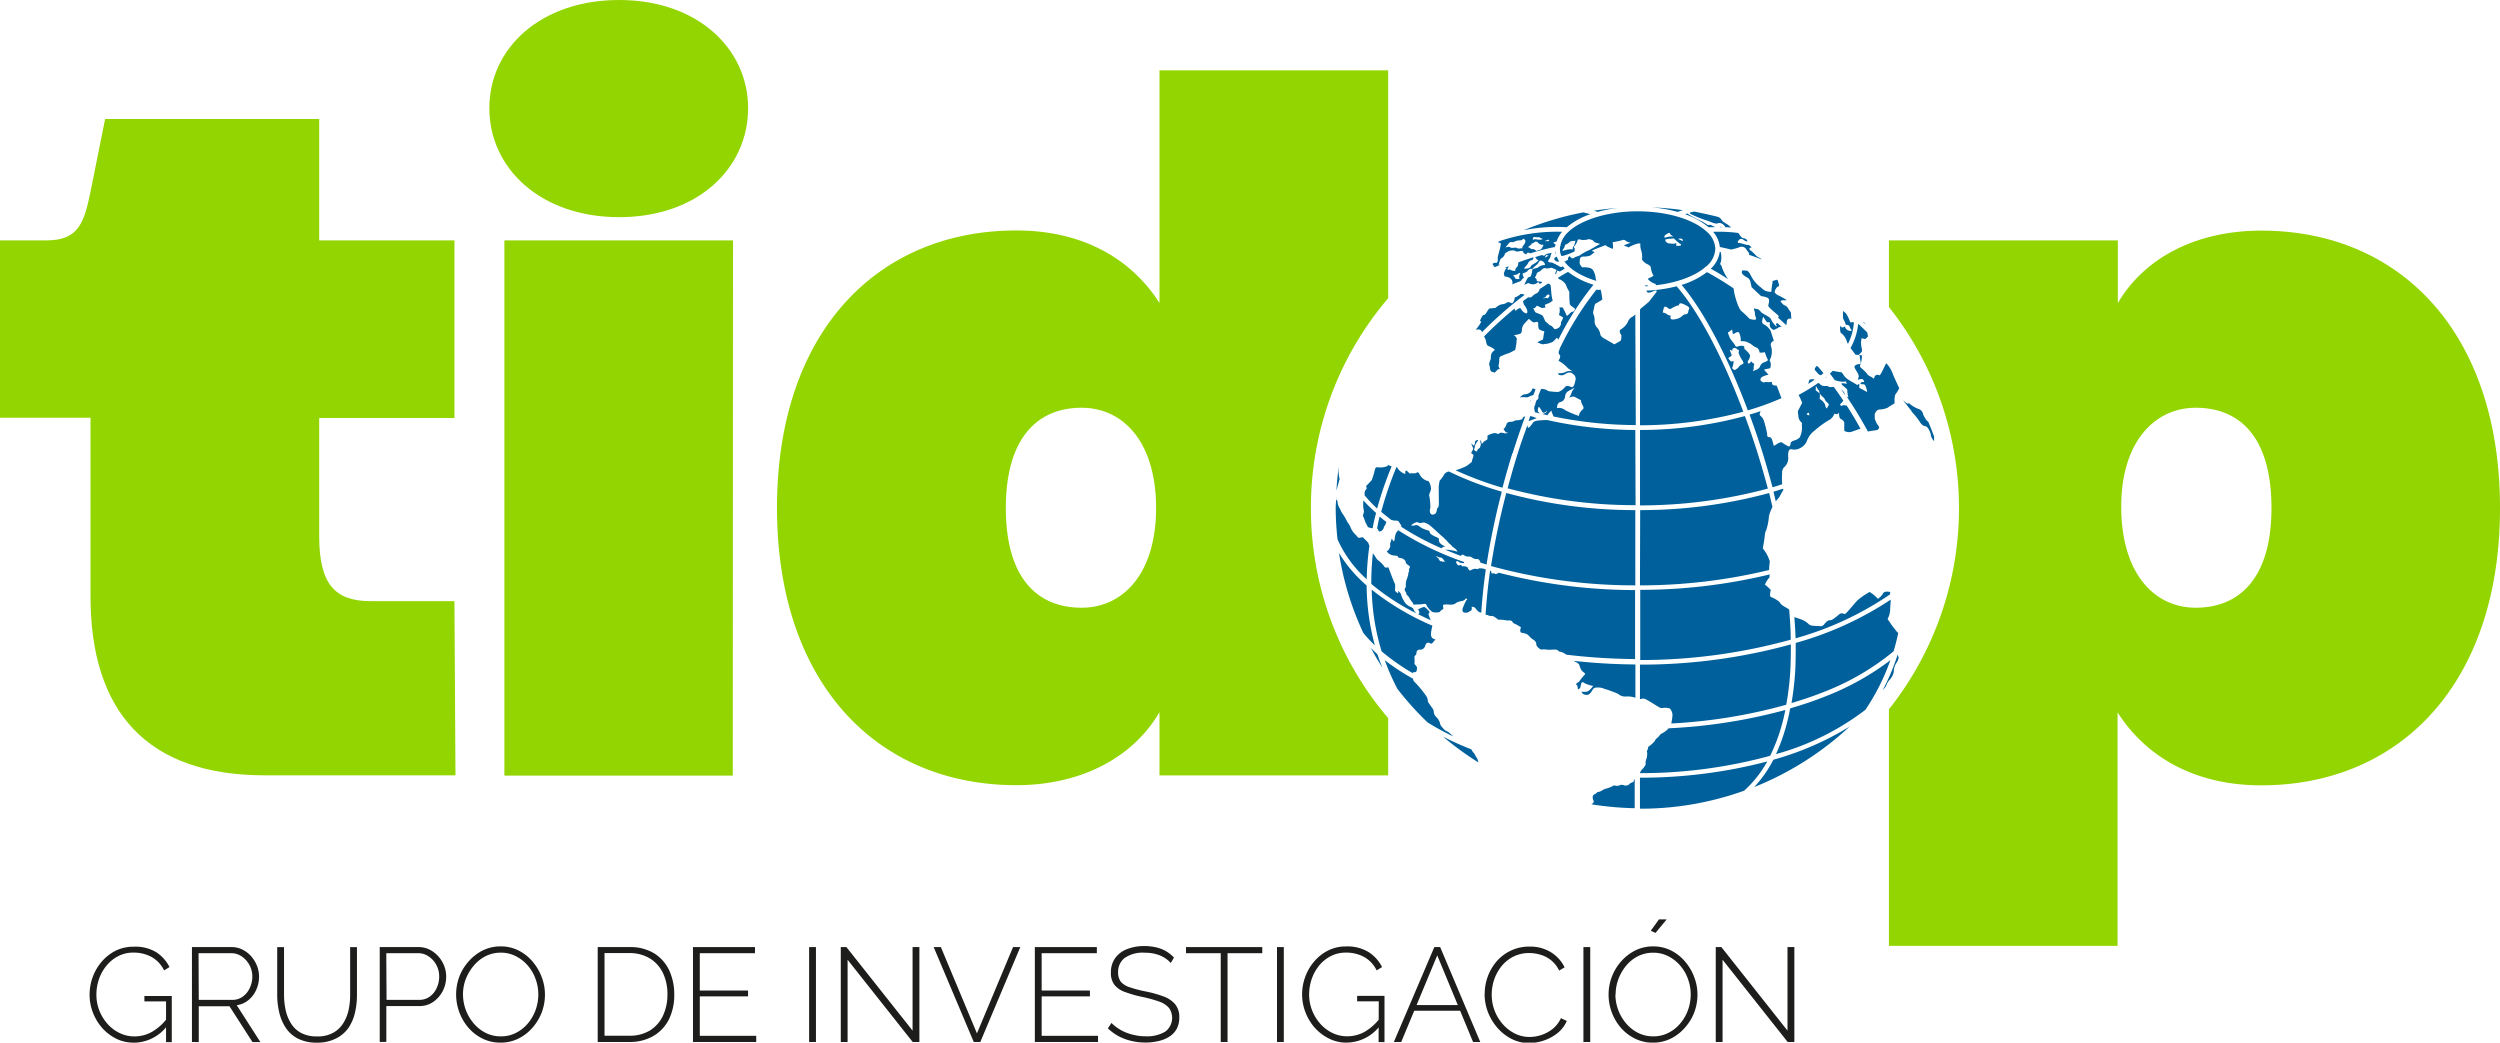 <?xml version="1.0" encoding="UTF-8"?>
<svg xmlns="http://www.w3.org/2000/svg" viewBox="0 0 462.1 192.72"><defs><style>.cls-1{fill:#93d500;}.cls-2{fill:#00609c;}.cls-3{fill:#1d1d1b;}</style></defs><g id="Capa_2" data-name="Capa 2"><g id="Capa_1-2" data-name="Capa 1"><path class="cls-1" d="M59,44.43H84V77.26H59V99.11c0,8.81,2.88,12,9.44,12H84l.19,32.2H48.93c-21.77,0-32.2-11.78-32.2-33.1v-33H0V44.43H8.64c5.84,0,6.92-3.24,8.09-9L19.43,22H59Z"/><path class="cls-1" d="M114.45,0c14.48,0,23.83,9,23.83,20,0,11.15-9.35,20.14-23.83,20.14s-24-9-24-20.14,9.53-20,24-20m21,143.36H93.23V44.43h42.26Z"/><path class="cls-2" d="M267,87.66l-.1.15.1-.15"/><path class="cls-2" d="M254.88,98.24h0"/><path class="cls-2" d="M247.61,88.49a5.55,5.55,0,0,1-.17-1.86c.05-.07,0-.17,0-.24-.2,1.41-.33,2.83-.41,4.28.21-.78.6-2.18.6-2.18"/><path class="cls-2" d="M278,50.42c-.11.06.13.7.13.7.69,0,1.64.43,1.4,1.47.68-.39,1.57-.52,1.68-.79a1.14,1.14,0,0,1,.49-.47,1.53,1.53,0,0,1-.26-.78c.62-.22.83-.3.94-.52.5-.57.76-.15,1-.48s.74-.61.91-.88.31-.64.75-.43.72.81.39.75a2,2,0,0,0-1.14.44c-.17.16-1.06.22-1.06.43s-.17,1.34-.5,1.34-.51.46-.51.46l-.49,1c.93-.44.71-.36,1.14-.19a1.33,1.33,0,0,0,1.3-.2c.21-.28.44.23.44.23v0l.47-.31c-.11-.15-.33-.13-.64-.16s-.43-.11-.43-.38-.43-.24-.24-.46a2,2,0,0,0,.3-.69.92.92,0,0,1,.37-.26,1.05,1.05,0,0,0,.46-.33,2.6,2.6,0,0,1,.52-.37,2.16,2.16,0,0,0,1.09,0,.41.41,0,0,1,.39,0c.31.12.82.35.82.35a3,3,0,0,0-.28.82l.21-.13a2.38,2.38,0,0,1,.21-.56c.08,0,.42.15.46.17l.91-.54c-.14-.14-.25-.29-.38-.44a.4.4,0,0,1-.49.1,11.22,11.22,0,0,0-1.53-.79c-.21,0-.84,0-.62-.41s.38-.51.38-.73.19-.43.19-.65c0,0,0,0,0,0l-.78.18a1.39,1.39,0,0,0-.59.39l-.37-.16c-.43.11-.9.27-1.36.41a.28.28,0,0,1,.23.15c.11.19.09.3.5.38a3.77,3.77,0,0,1-1,.76,1,1,0,0,0-.56.63,3.68,3.68,0,0,1-1,.21c-.41,0,.49-.7.57-1a.94.94,0,0,1,.63-.57c.23,0,.35-.23.41-.56-.89.27-1.82.59-2.78.94-.05.07-.08.15-.06.19a.94.94,0,0,1-.29.76.63.63,0,0,0-.23.63,1.72,1.72,0,0,1-.75-.11c-.22-.14-.33-.19-.54-.08s-.19-.3,0-.46a.15.15,0,0,0,0-.18c-.23.09-.47.21-.71.31l.41,0c-.48.44-.37.71-.48.78m7.92-3.14a.54.54,0,0,0,.39,0l-.75.44c0-.17.22-.6.36-.49M280,50.82a1.44,1.44,0,0,0,.6-.22c.11-.08.52-.35.33.08a5.29,5.29,0,0,0-.16.54s.26.37-.12.37-.59-.09-.62-.2a.53.53,0,0,0-.27-.36c-.16-.05-.05-.16.24-.21"/><path class="cls-2" d="M302.27,79.48A76,76,0,0,1,286,77.64l-.52,0c-1.06.09-1.85.06-2.17.55s-.85,1.17-.92.73a3,3,0,0,1-.07-.32c-.63,1.76-1.26,3.52-1.83,5.35-.66,2.12-1.26,4.22-1.82,6.31a90.56,90.56,0,0,0,23.65,3.12Z"/><path class="cls-2" d="M330.19,60.1c.05-.32.1-.67.11-.83a.56.56,0,0,1,.81-.32s-.07-1-.07-1.12-.44-.65-.55-.87a1.19,1.19,0,0,0-.65-.54c-.3-.11-.54-.52-.69-.65s.32-.32.61-.28c.6.09.49-.08.19-.22a11.23,11.23,0,0,0-1.06-.59,2.09,2.09,0,0,1-.78-.52c-.3-.24.35-1.24.62-1.24s0-.54-.1-1-.56,0-1,0a2.23,2.23,0,0,1-.06.68,11.75,11.75,0,0,0-.16,1.36s-.25,0-.79-.11-.71-.38-1.39-.92a6,6,0,0,1-1.66-2.12c-.57-1.06-.76-.71-1.46-.85-.55.65.55,1.14,1,1.44s.46.88.66,1.69c0,0,1.23,1.17,1.78,1.66a3.34,3.34,0,0,1,1.17.3c.55.27.11,1.21.13,1.48s1.23,1.24,1.64,1.59.31.43.16.58c.52.47,1,.94,1.55,1.42"/><path class="cls-2" d="M322.23,76.1c-3.76-10-8.24-18.51-12.32-23.18a27,27,0,0,1-5.57.8c0,.05,0,.1.05.14.16.44.84.14,1.33-.08s.61,0,.41.27l-1.31,1.69s-.68.6-.95.81-.47.39-.73.63V78.61a74.13,74.13,0,0,0,19.09-2.51m-14.74-19c.16-.68.51-.39.95-.07s.54-.31,1.91-.61c0-.59.61-.35,1.41.08s.38.6.32,1-.19.6-.57.6-.57.41-1.06.65a3,3,0,0,1-1.3.3c-.6,0-.32-.74-.32-.74-.53.11-.85-.54-1.48-.52a3.45,3.45,0,0,1,.14-.67"/><path class="cls-2" d="M283.1,72.19a1.62,1.62,0,0,1-1.31.71c-.22-.06-.87.54-.87.54,1.31-.11,1.14.16,1.79-.16a3,3,0,0,1,.71-.24l.42-1.06-.2-.07c-.33-.18-.33-.21-.54.28"/><path class="cls-2" d="M302.27,58.12a3.19,3.19,0,0,1-.52.42,1.67,1.67,0,0,0-.87,1,3.44,3.44,0,0,1-1.31,1.36c-.32.17-.17.65.12,1.06,0,.63,0,1-.3,1.13l-1,.56c-.58-.36-1.51-.87-1.73-1s-.7-.38-.84-.76a2.52,2.52,0,0,0-.57-1.3,1.64,1.64,0,0,1-.49-1.39,3.14,3.14,0,0,0-.29-1.29,3.29,3.29,0,0,1,.13-.78c.08-.43.16-.95.41-1.06s1.16-.69,1.16-.69a12.56,12.56,0,0,0-.3-1.83,3.14,3.14,0,0,1-.8,0,58,58,0,0,0-6.83,11l.06,0c-.26.45-.28.77,0,1.07s-.23,1.06-.23,1.06a6.67,6.67,0,0,1,1.7,1.33,5.44,5.44,0,0,0,.92.63,2,2,0,0,0-1.57.24A5,5,0,0,1,288,69c0,.35.45.4.83.35s.69-.46,1.17-.49.55.11.9.38a1.06,1.06,0,0,1,.3,1.09c-.09.38-.28,1.41-.77,1.2s-1-.3-1.21.08a2.73,2.73,0,0,1-1.18.84,12.75,12.75,0,0,1-1.85-.16,2,2,0,0,0-1.34-.39c-.17.41-.33.83-.5,1.25.07.26,0,.77-.3.76l-.25.64a.26.26,0,0,1-.06.29,1.33,1.33,0,0,0-.1,1,3.25,3.25,0,0,0,.11.37c.74.19,1.51.36,2.28.54a3.77,3.77,0,0,1,.75-.85c0,.38.41,1,.35,1.08l0,0a76,76,0,0,0,15.23,1.59ZM285.55,76.35a.82.82,0,0,1-1,0c-.24-.22-.35-.29-.27-.78l.16-.42a5.81,5.81,0,0,1,.6.93c.11.27.5.32.87-.17,0,0,.07.27-.37.49m7-.71a1.86,1.86,0,0,0-.7,1.19,17.23,17.23,0,0,1-2.56-1.08,1.74,1.74,0,0,0-1.48-.36c0-.56.2-1,.55-1.11A1.37,1.37,0,0,0,289,74a1.47,1.47,0,0,0,.29-.67,1.32,1.32,0,0,1,.45-.94c.3-.21,1.39-.74,1.39-.74a2.23,2.23,0,0,0-.7,1.14,2.43,2.43,0,0,1-.43.73c.86-.36,1-.19,1.36,0l.86.45a2.16,2.16,0,0,0,.2.72c.16.33.41.65.19.92"/><path class="cls-2" d="M304.05,52.73a1.1,1.1,0,0,1,.07.17l.57,0c-.13-.14-.28-.18-.64-.15"/><path class="cls-2" d="M254.55,94a65.27,65.27,0,0,1,2.68-7.79c-.48-.18-1.05-.4-.78-.27.43.22-1,.57-1.64.44s-.65.35-.78.87-.25.81-.46,1.48c0,0-.68.75-.87.91s-.22.17-.06.65c0,0-.46.49-.41.87a1.78,1.78,0,0,1,0,.4A25.14,25.14,0,0,0,254.55,94"/><path class="cls-2" d="M282.81,74.13l.17.05a.69.69,0,0,1,0-.13l-.22.08"/><path class="cls-2" d="M342.09,64.37c.37.52.76,1,.85,1.15s.86-.09.83.35.36,1.52,0,1.45-1.15.17-.95.66.92,1.37.72,1.71l-.13.48c.47,0,.66-.28.95,0s.28.5,0,.45-.7.27-.32.38.6-.18.84.49.34,1.06.09.9-1.09-.6-1.3-.7c0-.45,0-.78,0-.78-.35.3-.36.28-.69.06s-.95-.53-1.28-.76a3.24,3.24,0,0,1-.82-.73,7.16,7.16,0,0,0-.47-.66c-.49-.06-1.08-.16-1.64-.28-.17.17-.34.34-.53.5.31.4.59.81.89,1.21a4.65,4.65,0,0,0,1.59.31c.82-.11.51.09.51.09l.13.3c-.48-.09-1.21-.25-.91.13s1,.77,1,1a5.45,5.45,0,0,0,.21,1.4,1,1,0,0,1-.4-.3,76,76,0,0,1,4,6.58c.67-.13,1.75-.28,1.75-.28.32-.28.44-.47.22-.74a4,4,0,0,1-.7-1.35c0-.32,0-.86,0-.86.22-.57.52-.81.9-.84a4,4,0,0,0,1.49-.33c.22-.19,1.26-.8,1.26-.8,0-.75,0-1.51.27-1.81a4.15,4.15,0,0,0,.6-1c-.55-1.2-1-2.13-1.12-2.48a6.69,6.69,0,0,0-1-1.85c-.26-.2-.28-.28-.27-.31-.49.9-1.07,2.41-1.34,2.25a.57.57,0,0,0-.83.29c-.11.36-.09.36-.09.36-.76-.55-1.07-.52-1.35-1A9.93,9.93,0,0,0,344,68c-.25-.29-.23-.29-.23-.29a5.17,5.17,0,0,0,.39-2c-.52-.17-.73,0-.33-.37s.41-.48.28-1a5,5,0,0,1-.11-1.25l.12-.62c.5.29.69.15.74.13a6.05,6.05,0,0,0,.44-.44,4.41,4.41,0,0,1-.16-.71c-.55-.54-1.1-1.09-1.67-1.6a11.52,11.52,0,0,1-1.42,4.47"/><path class="cls-2" d="M282.85,76.91c-.11.3-.2.63-.31.93.44-.14,1.48-.54,1.48-.54a4.13,4.13,0,0,0-1.17-.39"/><path class="cls-2" d="M315.81,42c.39,0,.81,0,1.22,0a6.8,6.8,0,0,0-.93-.46c-.37.17-.51,0-1.05-.35s-2.73-1.3-3.11-1.72l-.48.13a13.68,13.68,0,0,1,4.35,2.4"/><path class="cls-2" d="M302.27,94.29a90.43,90.43,0,0,1-23.85-3.17,136.37,136.37,0,0,0-2.82,13.51,100.33,100.33,0,0,0,26.67,3.57Z"/><path class="cls-2" d="M295.29,39.17a24.06,24.06,0,0,1,3.74-.73c-1.49.11-2.95.28-4.4.5.22.08.44.14.66.23"/><path class="cls-2" d="M290,42.78a4.74,4.74,0,0,0-1.58,2.58l.12-.07a.83.83,0,0,0-.15.24,3.93,3.93,0,0,0-.06.48,3.63,3.63,0,0,0,.26,1.3.34.34,0,0,1,.25,0,13.42,13.42,0,0,0,2.18-.82s.13-.46,0-.62a.24.24,0,0,1,0-.38,2.78,2.78,0,0,0,.61-1.18s.37-.15.53,0a3,3,0,0,0,1.51-.11s.72.11.88.36.25.27,1.21.51c0,0-1.83,1.09-2,1.15a8.94,8.94,0,0,0-1.69.94c-.14.17-.84.25-1.17.52s-.78-.35-.78-.35-.39.33-.28.55-.42.24-.47.46l-.26-.11c1,1.53,3.17,2.83,5.95,3.69-.18-.58-.1-.83-.3-1.35s-.34-.8-.76-1a3.87,3.87,0,0,0-1.54-.15c-.35-.43-.52-.55-.47-1s-.08-1,.76-1a3.41,3.41,0,0,0,1.23-.2c.37-.31.78-.61.78-.61-.61-.26-.57-.25-.24-.41s2.25-.9,2.25-.9c.17.27,1.09.6,1.09.6s.27.26.3-.12a5.13,5.13,0,0,0-.09-1s1.3-.23,1.78-.39.57.11.9.27a2.13,2.13,0,0,0,.67.21c-.94.34-1.46.53-1.08.61a2.61,2.61,0,0,1,.69.26c.42-.32,2.13-1,2.18-.65a2.63,2.63,0,0,0,.09,1,4.27,4.27,0,0,1,.21,1.92,3,3,0,0,0,.83.75c.38.16.81.38.81.81a3.75,3.75,0,0,0,.49,1.39,3.08,3.08,0,0,1-.76.41c-.43.16-.24.24,0,.51a3.25,3.25,0,0,0,1,.56.44.44,0,0,1,.25.28c3.8-.45,7-1.63,8.94-3.22h0a.41.41,0,0,1,.26-.21,4.49,4.49,0,0,0,1.73-3.3,4.45,4.45,0,0,0-1.66-3.23l-.05-.05c-2.43-2.17-7.18-3.65-12.64-3.65S292.46,40.57,290,42.75l0,0m20.73,1.37a.32.32,0,0,1,.3.44l-.54-.25c-.46-.19-.29-.24.24-.19m-.16.93c.49.3-.15.46-.58.38s0-.09-.18-.52c-.29.24-1,.11-1.39.06s-.7-.5-.57-.67,1.57-.22,1.57-.22a8,8,0,0,0,1.15,1M308,43.31c.4-.22.62-.46.73,0l.56.41a3.17,3.17,0,0,0-1.36.17c-.46.16-.34-.36.07-.58M291.21,44.5a4,4,0,0,1-.31,1,.53.53,0,0,0-.17.57.27.27,0,0,1-.26,0,4.92,4.92,0,0,0-1.34.22c-.68.3-.08-.3,0-.54s.18-.52.3-.57a1.85,1.85,0,0,0,.71-.44c.19-.24.41-.13,1.07-.25"/><path class="cls-2" d="M274.36,105.14s0,0-.05,0c-.19-.05-1-.22-1.17.08a1.25,1.25,0,0,0-1.06.08c-.35.14-.39.26-.58,0a1.1,1.1,0,0,1-.22-.44c-.64-.28-.78-.2-.94-.15-.16-.16-.3-.35-.54-.24s-.32,0-.43-.13a3.16,3.16,0,0,1-.27-.45c.1-.16.4-.21.48-.1s.08.11.16.16a4.66,4.66,0,0,0,.66.14c.15,0,.29,0,.19-.22A57,57,0,0,1,258.42,98a2.09,2.09,0,0,0-.21.34c-.23.1-.32.71-.38,1s0,.6-.25.72c0,0-.18-.28-.35-.52a2.69,2.69,0,0,1-.19.67c-.13.3-.08.41-.07.9,0,0,0,0-.09.11s0,.35-.57.71a3.58,3.58,0,0,1,.35.35,1.89,1.89,0,0,0,1.12.41c.62.08.49,0,.62.24s.41.17.74.28.7.43.7.7.36.47.58.63.24.19.1.54c-.24.19.09.3-.16.68a4.89,4.89,0,0,1-.27,1.14,3.49,3.49,0,0,0-.25,1.09c0,.41.11.41-.22.9a1.53,1.53,0,0,0,.33.71c-.05.21,0,.27.28.54s.46.79.76,1.11.26.59.42.52.86,0,1.56-.11.6,0,.82.41a2.91,2.91,0,0,0,1.08,1.09c.43.07,1.23.08,1.31-.11s.6-.49.6-.49c0-.79-.24-.73.3-.82s1.37.23,2-.24,1.28-.27,1.66-.65.38-.19.38-.19c.22.16,0,.08-.13.38a9.09,9.09,0,0,0-.68,1.6c0,.11,0,.46.27.57.57.11.68,0,.9-.11s.24-.19.46-.21c.08-.33.19-.41.05-.74a1.37,1.37,0,0,1,.63.16c.24.3.62.82.9.85a.4.4,0,0,1,.27.16c.18-2.61.44-5.28.85-8.06l-.26-.08M267,103.82c-.16,0-.63-.06-.76-.09s-.3-.4-.36-.51-.11-.09-.35-.27.24-.08.33,0,.62.13.64.15a3.11,3.11,0,0,1,.47.56c.16.27.18.22,0,.19"/><path class="cls-2" d="M277.58,90.88a61.93,61.93,0,0,1-9.77-3.73,1.31,1.31,0,0,0-.84.51,5.8,5.8,0,0,1-.87,1.2s-.08.44-.14.82,0,2.23,0,3.31-.28.66-.36,1.2-.2.75-.49.87c-.65.27-1-.33-.72-1.22a11.47,11.47,0,0,0-.22-2.26c-.09-.11.34-.89.34-1.26s-.28-1.33-.52-1.39a2.37,2.37,0,0,1-1.56-1.18c-.46-.89-.37-.17-1.22-.26s-.39.28-1-.31-.44.44-.44.44a2.76,2.76,0,0,1-1.39-1,.65.65,0,0,0-.25-.31,66.64,66.64,0,0,0-2.83,8.3c.59.5,1.22,1,1.87,1.49a2.55,2.55,0,0,0,.82.13c.65,0,.57.3.84.63s.21.33.13.48a50.94,50.94,0,0,0,7.47,4,1.64,1.64,0,0,1,.75-.37c-.23,0-1.06-.44-1.17-.87s.08-.52-.28-.71-1.41-.57-1.46-1-.39-.3-.76-.49a3.86,3.86,0,0,1-1.09-.55c-.38-.33-.68-.35-.9-.24a1.33,1.33,0,0,1-.7,0,2.64,2.64,0,0,1,1.08-.61c.17,0,.49.29.93.13s.87.1,1.28.35,2,1.79,2.28,2a11.34,11.34,0,0,1,1.44,1.44,2.93,2.93,0,0,1,.68.68c.79.43.88.88.88.88a7.69,7.69,0,0,0-2.05-.37l-.2,0c1,.41,1.94.8,2.95,1.17,0,0,0-.13-.05-.14.32-.14.32-.17.59,0a1.19,1.19,0,0,0,.66.24,1.16,1.16,0,0,1,.76.14,1.34,1.34,0,0,0,.87.32.53.53,0,0,1,.62.38l.12.27c.37.12.74.25,1.12.36.68-4.37,1.62-8.89,2.82-13.51"/><path class="cls-2" d="M287.8,48.37a1.36,1.36,0,0,1,.42,0,4.8,4.8,0,0,1-.46-.94v0c-.4.19-.57.33-.43.54s.27.36.46.33"/><path class="cls-2" d="M279.61,83.73q1.09-3.47,2.31-6.76h-.05c-.21.08-.52.19-.45.5a4.29,4.29,0,0,1-.77.2,1.73,1.73,0,0,0-.85.17c-.13.13-.57.11-.9.16a.69.69,0,0,0-.48.54,1.36,1.36,0,0,1-.52.76s.11.17.25.36.31.47.54.16c-.06.3-.23.33-.54.27s-.77-.21-1,0-.33.08-.6,0a.82.82,0,0,0-.5,0,3.25,3.25,0,0,0-1.09.43,1.72,1.72,0,0,0,0,.52c0,.17-.15.31-.42.42s-.28.27-.67.63a1.31,1.31,0,0,0-.26-.79,2.42,2.42,0,0,0,.08.65c.09.19-.08.57-.13.76s-.3.11-.47.49-.24.27-.51.06,0-.28,0-.49a2.37,2.37,0,0,1,.14-.6,5.5,5.5,0,0,1,.41-.65c.19-.25.13-.23-.09-.17s-.38.13-.4.36a1,1,0,0,1-.11.49,1,1,0,0,0-.08.3c0-.16-.19-.25-.54-.54,0,0,.34.75.39.91s-.15.39-.39.91c0,0,.11,0,.35.22s-.06.54-.22,1.39a12.25,12.25,0,0,1-1.06.8,15.48,15.48,0,0,1-1.91.74,61.11,61.11,0,0,0,8.65,3.22c.56-2.1,1.16-4.22,1.82-6.34"/><path class="cls-2" d="M281.84,56.5c.22.33.6.92.44,1.31s-1-.33-1.14-.71-.71.11-1,.35a.52.52,0,0,1-.16-.3c0-.06,0-.1,0-.14a74.09,74.09,0,0,0-5.67,5.18,2.86,2.86,0,0,1,.37.89c.06.44.19.87.57.92a3.43,3.43,0,0,1,1.08.69c-1,.62-.69,1.39-.78,1.65s-.41,1-.25,1.2,0,1.08.52,1.2.43.17.43.17c.22-.17.56-.74,1-.74-.31-.39-.29-.47-.18-1s-.07-1.14.31-1.3l.86-.38a5.65,5.65,0,0,0,1.52-.65l.31-.15a14.7,14.7,0,0,0,.24-1.46c0-.61.19-.45-.05-.84s-.47-.44-.47-.44a5.13,5.13,0,0,0,1.14-.24c.36-.12.38-.63.38-.63a1.84,1.84,0,0,1,.36-1.14c.22-.27.93-1,.93-1,.27.21.78.79,1.16.62s.57,0,.57.22-.06,1,.27,1.16a3.57,3.57,0,0,0,.87.3c-.21.77-.16,1.61-.43,1.61a2.24,2.24,0,0,0-.84.44c1.14.54,1.05.29,1.58.27a4,4,0,0,0,1.25-.38,9.33,9.33,0,0,0,.74-.76,1,1,0,0,1,.26.39,55.39,55.39,0,0,1,6.51-10.18,14.67,14.67,0,0,1-4.7-2.37c-.62.33-1.24.71-1.86,1.08l.08.09c0,.17.16.17.38.27a2.56,2.56,0,0,1,.95.85,10.24,10.24,0,0,0,.52,1.11.78.78,0,0,1,.16.63,15.58,15.58,0,0,0,.08,1.77.71.71,0,0,0,.3.51c.27.17.68.5.68.5-.13.43-.24.54-.46.54s-.54.37-.76.57-.33.24-.41,0a6.3,6.3,0,0,0-.38-.82l-.3-.57a1,1,0,0,1-.57,0,2.91,2.91,0,0,1,0,1.12c-.08.08-.13.31,0,.36a6.51,6.51,0,0,1,.68.43c-.06.35-.46.84-.41,1.08s-.22.62-.22.62c-.3.39-1,.5-1,.39-.44-.52-.6-.63-.76-.65s-.49-.45-.73-.6-.25-.33-.33-.49-.25-.68-.46-.79a9,9,0,0,0-1.06-.46c-.17,0-.33-.38-.33-.38L283.4,57a.77.77,0,0,0,.54-.32c.08-.14,0-.2.27-.12s.84.47,1,.36a.51.51,0,0,1,.44,0c0-.3-.22-.57.05-.65s.79-.33.79-.33l.51-.37a7.84,7.84,0,0,1-.26-1.51l-.11-1.27c-.17-.28-.25-.36-.49-.37-.51.33-1,.67-1.54,1a1.24,1.24,0,0,1-.55.79,2.45,2.45,0,0,0-.88.62.58.58,0,0,1-.66.1c-.32.24-.65.47-1,.72.06.16.08.6.27.76M285.46,55c.19,0,.22-.08.3-.27s.54-.33.54-.33l.14.3-.32.43a1.86,1.86,0,0,0-.78,0c-.22.06-.07-.1.12-.13"/><path class="cls-2" d="M281.8,54.49c-.31-.15-.68-.24-.83-.06a2.88,2.88,0,0,1-1,.56,1.45,1.45,0,0,1-.47,1.08c-.66-.3-.83-.27-1.09-.06a2.09,2.09,0,0,1-.9.25,2.61,2.61,0,0,0-1.06.64c-.65.09-1.17.13-1.17.13-.49.56-.71,1.24-1,1.18s-.74,1.15-.74,1.15c.37,0,.22.16.06.46s-.82,1.13-.82,1.13c.8-.15.93,0,1.16.44a74.28,74.28,0,0,1,7.88-6.9"/><path class="cls-2" d="M348.55,67.23v0"/><path class="cls-2" d="M312.38,39.48a19.5,19.5,0,0,0,3,1.25c.54.11,1.57.73,2.06.57s.76-.08,1.25.35c.21.19.2.29.1.33l1.21.07c-.25-.2-.46-.38-.57-.48s-1.09-.57-1.25-1a1.61,1.61,0,0,0-.55-.46c-1.46-.38-2.94-.69-4.44-1-.31.06-.62.12-.92.2a.67.67,0,0,1,.14.09"/><path class="cls-2" d="M310.11,39.17a8.84,8.84,0,0,1,.95-.32,51.11,51.11,0,0,0-5.71-.51,26.05,26.05,0,0,1,4.76.83"/><path class="cls-2" d="M289.6,42a13.52,13.52,0,0,1,4.34-2.4,12.28,12.28,0,0,0-1.29-.34,56.69,56.69,0,0,0-11,3.29A31,31,0,0,1,289.6,42"/><path class="cls-2" d="M317.88,42c.15,0,.29,0,.45,0a2.42,2.42,0,0,1-.36-.1l-.09.1"/><path class="cls-2" d="M277.42,45c-.09,1.09-.63,2.27-.58,2.82a.91.91,0,0,1-.16.75c-.74,0-.92.17-.65.5l.26.32h0c.35-.16.69-.29,1-.44H277s.14-.52.22-.73.13-.41.3-.47a1.45,1.45,0,0,0,.62-.73c0-.22.28-.35.81-.64,0,0,.85-.2,1.1,0s.69.09,1.12,0,.45.4.45.4a2.43,2.43,0,0,1,.48.27l.05,0a.32.32,0,0,1,.16-.3c.17-.11.37,0,.56.08a42.19,42.19,0,0,1,4.62-1.19v0h0c-.14.16-.19,0,.06-.32.11-.16-.69-.41-.3-.52a3.13,3.13,0,0,0,.49-.2,5.29,5.29,0,0,1,1-1.76,33.51,33.51,0,0,0-11.4,1.67c-.15.08-.32.15-.48.24l.55.22m8.61-.61c.33-.13.08-.07.39.22a4.35,4.35,0,0,0-.69,0c-.38,0,0-.08.3-.22M283.37,44c0-.16.18-.18.18-.2a4.7,4.7,0,0,0,1,.05,1,1,0,0,0,.45.24c.16.05.16.16-.05.19a4.2,4.2,0,0,1-.8,0,1,1,0,0,0-.67,0c-.31.08-.09-.11-.11-.28m-.68,1.47c.43-.27.35-.41.48-.46a2.29,2.29,0,0,0,.55-.3.45.45,0,0,1,.6.19c.08.14.58.34.58.34s.51-.07.37.15a5.9,5.9,0,0,1-.37.63.78.78,0,0,1-.39.19,1.55,1.55,0,0,0-.48.2c-.35-.27-.58-.42-.8-.37s-.27-.08-.41-.19-.57-.11-.13-.38M278.85,45c.22-.25.44-.3.52-.25a1.14,1.14,0,0,0,.73-.16,2.4,2.4,0,0,1,.74-.16.79.79,0,0,0,.62-.19c.22-.25.3,0,.53.29a2.17,2.17,0,0,1-.36.8c-.22.19-.22.24-.25.59a1.44,1.44,0,0,0-.41,0,.88.88,0,0,1-.57-.06c-.13-.11-.3-.11-.65-.05,0,0-.43.05-.54-.06a.6.6,0,0,0-.66-.05l-.26,0,.56-.66"/><path class="cls-2" d="M349.37,109.85l0-.43c-.83-.17-1.22,0-1.39.41a3,3,0,0,1-.87.85,7.12,7.12,0,0,0-1.53-1.26,13.54,13.54,0,0,0-2.17,1.48c-.52.49-2.07,2.45-2.4,2.61-.81-.33-1,0-1.4.34-.79.63-1.12.84-1.39.79s-.76.38-1,.71a.84.84,0,0,1-.88.38c-.38-.06-1.68.08-2.06-.41a4.11,4.11,0,0,0-1.55-.9l-1.06-.36c.09,1.32.19,2.66.22,3.93a59.3,59.3,0,0,0,17.49-8.14"/><path class="cls-2" d="M317.89,45.66c.65.12,1.36.29,2.09.47a10.85,10.85,0,0,0,1.46-.4,1,1,0,0,1,1.33.33c.22.43.44.49.54.81a.18.18,0,0,1-.07.21c.79.26,1.61.57,2.44.88a2.9,2.9,0,0,0-.71-.44c-.24-.05-1.11-1.11-1.36-1.19s-.38-.61,0-.54-.27-.57-.54-.52-1.3-.38-1.63-.35-.3-.38.14-.68.78.27,1.22.38,0-.57-.47-.57-.81-.77-1.05-1l-.06,0a28.36,28.36,0,0,0-4.57-.2,5,5,0,0,1,1.24,2.81"/><path class="cls-2" d="M344.34,59.5l.55.51c-.26-.34-.32-.49-.55-.51"/><path class="cls-2" d="M330,131.23a100,100,0,0,1-21.57,3.39,4,4,0,0,1-1.11.88c-.46.16-.63.6-.93.84a1.65,1.65,0,0,0-.54.65,5.13,5.13,0,0,1-1.2,1.06,1.43,1.43,0,0,1-.24.76c0,.3.11.28.05.58a2.63,2.63,0,0,1-.11.79,2.09,2.09,0,0,0-.16,1.17l-.44.65a2,2,0,0,0-.6.81v.1a90.84,90.84,0,0,0,24.05-3.21,33.69,33.69,0,0,0,2.8-8.47"/><path class="cls-2" d="M302,144.53a1.65,1.65,0,0,0-1,.57s-.59.19-.81.05a1,1,0,0,0-.81,0,1.21,1.21,0,0,1-1,0l-.59.3c-.11.06-.66.25-.82.3a2,2,0,0,0-.76.3,1.87,1.87,0,0,1-.95.36,1.28,1.28,0,0,1-.41.35.76.76,0,0,0-.42.35,1.25,1.25,0,0,0,.07.79c.05.16.19.08,0,.51l-.34.26a57.86,57.86,0,0,0,8,.72v-5.4a1.24,1.24,0,0,0-.23.46"/><path class="cls-2" d="M322.31,146.22a20.64,20.64,0,0,0,4.35-5.47,92.43,92.43,0,0,1-23.53,3v5.73h.12a56.67,56.67,0,0,0,19.06-3.3"/><path class="cls-2" d="M252,93.86c.08.55.24.66-.08,1.36.05.33.21.51.35,1a6.91,6.91,0,0,0,.6,1.22,3.51,3.51,0,0,0,.84.21c.12-.61.24-1.22.39-1.84.07-.32.17-.64.26-1A27.74,27.74,0,0,1,252,92.49l0,.07a7.55,7.55,0,0,0,0,1.3"/><path class="cls-2" d="M349.18,125.76a3,3,0,0,0,.87-1.6,2.82,2.82,0,0,1,.49-1.63,2.3,2.3,0,0,0,.41-1c-.08-.23-.14-.4-.18-.55a41.48,41.48,0,0,1-2.79,6.64c.21-.26.43-.51.63-.78a3.22,3.22,0,0,1,.57-1.07"/><path class="cls-2" d="M350.9,117c-.29-.16-.41-.43-.8-.89s-1.2-1.7-1.2-1.7a3.89,3.89,0,0,0,.48-2c0-.09.09-1.22.09-1.22l0-.35a61.67,61.67,0,0,1-17.55,8c0,2.33,0,4.59-.21,6.72-.13,1.53-.33,3-.57,4.4,2.1-.64,4.14-1.32,6.06-2.09A46.61,46.61,0,0,0,350,120.4c.35-1.12.63-2.27.88-3.43"/><path class="cls-2" d="M330.17,130.26c.27-1.51.5-3.08.64-4.76.18-2,.22-4.18.21-6.39a104.24,104.24,0,0,1-27.89,3.74v6.36a1.56,1.56,0,0,0,.36-.05c.38-.11.65.06,1.09.3s1.55.95,1.9,1.14a1.16,1.16,0,0,0,1,.25c.38-.11,1.09.11,1.11.06a1.78,1.78,0,0,1,.52,1.62,7.94,7.94,0,0,1-.2,1.2,97.77,97.77,0,0,0,21.28-3.47"/><path class="cls-2" d="M349.46,122a49.53,49.53,0,0,1-12,6.7c-2.07.83-4.28,1.57-6.57,2.24a35.83,35.83,0,0,1-2.61,8.45,48.35,48.35,0,0,0,16.52-8.19,40.51,40.51,0,0,0,4.63-9.2"/><path class="cls-2" d="M324.3,145.46a56.69,56.69,0,0,0,17.58-11.16,55,55,0,0,1-14.09,6.13,22.82,22.82,0,0,1-3.49,5"/><path class="cls-2" d="M330.73,112.7a1.43,1.43,0,0,0-.18-.15c-.52-.33-1.31-.69-1.53-1.13s-1.49-1-1.7-1.09-.13-.43-.13-.65a2.65,2.65,0,0,1,.13-.61,6.81,6.81,0,0,0-1.09-1,4.31,4.31,0,0,1,.86-1.36c0-.17,0-.35,0-.53a102.15,102.15,0,0,1-23.91,2.85V122A104.27,104.27,0,0,0,331,118.24c0-1.8-.14-3.66-.28-5.54"/><path class="cls-2" d="M335.33,70.17c-.19-.19-.62,0-.87,0,0,0-.12.38-.23.79.41-.25.79-.52,1.17-.78,0,0-.06,0-.07-.06"/><path class="cls-2" d="M335.8,68.76a1.41,1.41,0,0,0,.75.61l.5-.38-.06-.08c-.32-.41-.66-.8-1-1.19l-.2-.07c-.48.57-.46.65,0,1.11"/><path class="cls-2" d="M328.23,92.67c.3-.38.61-.71.61-.71l.79-1.42a1.6,1.6,0,0,1-.05-.21l-1.77.56c.15.6.27,1.18.42,1.78"/><path class="cls-2" d="M337.45,69.72l.2.08-.11-.16-.09.08"/><path class="cls-2" d="M337.64,68.33l0,0,.06.07a.46.46,0,0,1,.07-.07l-.16,0"/><path class="cls-2" d="M290.9,122.19c.27.13.93.37,1.06.82a2.56,2.56,0,0,0,.46,1c.22.27.82.44.44.77a10.47,10.47,0,0,0-1,1.24c-.95.55-.29.6-.26.81s-.06.39.18.63c.28-.46.25.06.43-.85s.55-.37.82-.26,1.27.5,1.48.39c0,0-.66,1-1.2,1.1a3.07,3.07,0,0,1-1,0,.92.92,0,0,0,.8.59.86.86,0,0,0,.86-.33c.33-.33.44-.95,1-1a3,3,0,0,1,1.63.24,18.87,18.87,0,0,1,2.5.92,1.94,1.94,0,0,0,1.36.49,4.54,4.54,0,0,1,1.83.22v-6.15a113.2,113.2,0,0,1-11.37-.66"/><path class="cls-2" d="M322.53,76.9a74.19,74.19,0,0,1-19.39,2.58V93.42a90.9,90.9,0,0,0,23.63-3.11c-.56-2.1-1.16-4.2-1.82-6.32-.76-2.43-1.57-4.8-2.42-7.09"/><path class="cls-2" d="M303.13,108.2A101.34,101.34,0,0,0,327,105.36a10.15,10.15,0,0,1,.14-1.55,6.78,6.78,0,0,0-1.31-2.45c.54-2.76.3-2.76.62-3.31a10.65,10.65,0,0,0,.52-2.64,8.55,8.55,0,0,1,.65-1.71c-.21-.86-.38-1.7-.61-2.57a90.72,90.72,0,0,1-23.84,3.16Z"/><path class="cls-2" d="M341,72.87a1.61,1.61,0,0,0-.65-.87c.26.37.5.76.76,1.14a1,1,0,0,1-.11-.27"/><path class="cls-2" d="M254.88,98.24s.75.08.94-.87a2.51,2.51,0,0,0,.43-.9s0,0,0,0c-.41-.31-.84-.62-1.22-1-.05.18-.11.35-.15.53-.13.56-.23,1.12-.34,1.68.12.07.19.21.32.54"/><path class="cls-2" d="M287.71,47.32a4.92,4.92,0,0,1-.18-.78l-.1,0Z"/><path class="cls-2" d="M316.2,49.66c1.08.59,2.15,1.24,3.21,1.92a8.69,8.69,0,0,1-1.18-2.31c-.13-.55-.43-.24-.19-.71a3.69,3.69,0,0,0,0-2l-.16,0a5.33,5.33,0,0,1-1.67,3.12"/><path class="cls-2" d="M275.94,113.86a5.2,5.2,0,0,1,1,.69,5.26,5.26,0,0,1,1.29.09c.4,0,.54.16.76,0,.41.17.44.06.54.25a.75.75,0,0,0,.47.41,7.59,7.59,0,0,1,1.16.68.94.94,0,0,0-.09.87c.11.14.42.13.64.19a2.23,2.23,0,0,1,.73.32,7.93,7.93,0,0,0,.71.71c.25.16.82.44.82,1s.87,1,.87,1a3.89,3.89,0,0,1,1.08,0c.41.08,1,0,1.25,0s.66-.08,1,.35a2.8,2.8,0,0,1,1.34.59,113.32,113.32,0,0,0,12.72.81V109.07a101.3,101.3,0,0,1-25.2-3.21c-.11.07-.45.28-.61.25s-.14-.2-.49-.12-.24-.27-.3-.38,0-.08,0-.1l-.2,0c-.41,2.8-.66,5.5-.84,8.13a1.42,1.42,0,0,1,.59.14c.3.16.46,0,.73.12"/><path class="cls-2" d="M310.81,52.64c4.09,4.82,8.53,13.27,12.26,23.21a49.55,49.55,0,0,0,6.21-2.25c-.34-.92-.79-2.14-.87-2.3-.45-.12-.92.07-.87-.69-.91.09-1.26-.11-1.48.11-.54-.22-.79-.36-.6-.79s1.43-.67,1.43-.67l-.83-.92a6.5,6.5,0,0,1,.95-.23c.33,0,.33-.6.28-1s-.36-.3,0-.93a3.29,3.29,0,0,0,.05-2.23c-.13-.57.14-.71.53-1,0,0-.46-1.37-.57-1.78A3.22,3.22,0,0,0,326,59.93c-.43-.22-.3-.71-.1-1.38l.69,1s0,0,.34,0,.18,0,.19.51.35.71.71.93a3.94,3.94,0,0,0,.89-.44.92.92,0,0,1,.59-.13l-.81-.74s0,.07-.08.09c-.41.29.17.43,0,.53s-.88-.8-1.05-1.27-1.54-1-1.84-1.33-.44-.6-1-.6c-.25-.14-.43-.15-.25.32s0,.6.25,1.2-.22.55-1.13.33a17.06,17.06,0,0,0-1.48-1.42c-.68-.54-1.36-3.21-1.42-3.75a2.93,2.93,0,0,0-.07-.48,56.29,56.29,0,0,0-4.92-3,14.73,14.73,0,0,1-4.71,2.37m11.36,14.6a1.67,1.67,0,0,0-.81.6c-.11.24-.74.55-.74.55-.46-.31-.49-.36-.35-.63a4.54,4.54,0,0,0,.18-1.07c-.59.17-.43.12-.67-.1s-.41-.46-.11-.6a1.08,1.08,0,0,0,.43-.34c-.08-.37-.53-1.17-.22-1l.35.17c-.1-.38.12-.46.36-.54s.9.54.9.54a.58.58,0,0,0,0,.68,3.94,3.94,0,0,0,.44.87c.13.16.51.76.24.87m-2-6.36.14.79c.16.13.49-.3,1-.33.21,0,.56,1.06.44,1.7h.53a2.19,2.19,0,0,1,.87.25,3.92,3.92,0,0,1,.79.49,1.88,1.88,0,0,0,.72.42,1,1,0,0,1,.57.87c0,.14.5.09,1,0a7.73,7.73,0,0,0,.59,1.47A2.4,2.4,0,0,1,326,67a1.25,1.25,0,0,0-.7.79,1.1,1.1,0,0,1-.66.54c-.21.08-.46.27-.65.24.22-.32.16-.4.16-.73s.25-.57-.05-.68-.3-.46-.43-.3a4.32,4.32,0,0,1-.41.38.39.39,0,0,1-.11-.6,1.65,1.65,0,0,0,.33-.87c0-.19-.14-.35-.31-.57a4.62,4.62,0,0,0-.65-.62c-.14-.13-.09-.42-.13-.55a1.44,1.44,0,0,0-1.14,0c-.28.11-.41.08-.55-.22s-.76-1-.9-1.25-.43-1.07-.43-1.07Z"/><path class="cls-2" d="M322.47,47.76l-.33-.1,0,0,.37.08"/><path class="cls-2" d="M338.54,71.54a1,1,0,0,1-.73-.19l-.68,0a1.1,1.1,0,0,1-.6-.24,4.3,4.3,0,0,0-.43-.34A34.35,34.35,0,0,1,332.45,73a12.2,12.2,0,0,1,.66,1.46s-.51,1-.7,1.35,0,.7,0,1.16a1.73,1.73,0,0,0,.38.92l.29.31a4.48,4.48,0,0,0,0,.89,4,4,0,0,1-.42,1.76,2.22,2.22,0,0,1-1.05.58c-.7.19-.65.63-.65.63a.63.63,0,0,1-.26.49,5.27,5.27,0,0,1-1.21-.7c-.36-.36-1.19.37-1.61.57,0,0-.24-.91-.35-1.18s-.21-.44-.57-.44-.32-.4-.32-.65a23.65,23.65,0,0,0-.58-2.31,2,2,0,0,0-.68-1c-.21-.15-.08-.55.06-.85-.67.23-1.35.44-2.05.65.85,2.3,1.66,4.67,2.42,7.09.66,2.13,1.26,4.24,1.82,6.34.61-.18,1.2-.37,1.79-.56a9.94,9.94,0,0,1,0-2,1.45,1.45,0,0,1,.3-1.09,2.24,2.24,0,0,0,.82-1.79c-.06-.93,0-1.72.65-1.58a2.16,2.16,0,0,0,1.63-.27,2.51,2.51,0,0,0,1.14-1.2,4.05,4.05,0,0,1,1.47-2,17.05,17.05,0,0,1,2.48-1.84,2.11,2.11,0,0,0,1-.93c.2-.3.14-.36.14-.36.38.14.72.16.83-.22.17,1.29.11,1,.56,1.32s.48.51.46.84,0,1.24,0,1.24a1.7,1.7,0,0,0,1.53.12c.24-.08,1-.38,1.47-.5q-1.2-2.18-2.56-4.29c-.28,0-.6-.15-.79,0a.24.24,0,0,1-.38-.27c.08-.16.24-.16.38-.4a1.75,1.75,0,0,1,.16-.25c-.56-.84-1.13-1.67-1.73-2.49a.85.85,0,0,0-.39,0m-4.24,5.22c-.16-.11-.52-.08-.35-.27s.2-.41.38-.06c0,0,.13.44,0,.33m3.38-1.41c-.19.44-.39-.47-.47-.68a2.29,2.29,0,0,0-.79-.85c-.24-.11-.15-.25-.11-.49a1.76,1.76,0,0,0-.05-.62,6.18,6.18,0,0,0-.63-.49c-.21-.14,0-.49-.08-.79s.28.3.35.49a.77.77,0,0,1,.31.52c0,.32.38.65.48.78s.41.25.55.63.37.42.61.72,0,.34-.17.78"/><path class="cls-2" d="M340.85,59.25c.33.39.14.78.52.81a.53.53,0,0,1,.57.46c.08.3.65.72,0,.63a1,1,0,0,1-.92-.82c-.47.36-.69.15-.9-.12,0,1,0,1.32.35,1.48a3.21,3.21,0,0,1,.93,1.5,2,2,0,0,0,.18.38,10.64,10.64,0,0,0,1.1-4H342a8,8,0,0,0-.8-1.66l-.54-.43c0,.74-.08,1.4.2,1.74"/><path class="cls-2" d="M261.91,123.67c.06-.28,0-.46-.46-.94a6.48,6.48,0,0,0,0-1.17c-.09-.44.37-.39.37-.83a.58.58,0,0,1,.62-.65.94.94,0,0,0,1-.74c.16-.58.57-.65.9-.44s.38,0,1-.73a.83.83,0,0,1-.68-.35c-.35-.4,0-1.67.1-2.17A48.69,48.69,0,0,1,253.55,109a41.88,41.88,0,0,0,1.83,11.4,40.35,40.35,0,0,0,5.7,4,.47.47,0,0,1,.37-.15c.43,0,.41-.32.46-.6"/><path class="cls-2" d="M268.17,135.72c-.49-.55-.94-.57-1.23-.88s-.73-.8-.73-1a2.47,2.47,0,0,0-.65-1.23,1.54,1.54,0,0,1-.55-1.06c0-.43-.3-.68-.62-1.17s-.44-.51-.49-.95-.06-.52-.76-1.44a19.61,19.61,0,0,0-1.73-2,.89.89,0,0,1-.22-.53,41.12,41.12,0,0,1-5.23-3.43,42.07,42.07,0,0,0,2.33,5.29,56.22,56.22,0,0,0,5.56,6.19,44.58,44.58,0,0,0,4.71,2.58l-.39-.42"/><path class="cls-2" d="M261.48,113a3.18,3.18,0,0,1-.25-.46c-.05-.16-.24-.24-.52-.38a2.34,2.34,0,0,1-.89-.62A5.28,5.28,0,0,1,259,110c0-.32-.54-.79-.54-.79,0,.36,0,.55-.17.39s-.51-.33-.43-.63a5,5,0,0,0,0-1c-.34-.68-1.22-3.09-1.22-3.09-.48,0-.58.14-.74-.13a5.12,5.12,0,0,0-1.13-1.16c-.38-.25-.54-.76-.82-1.06l-.19-.26a51.59,51.59,0,0,0-.29,5.66,43.08,43.08,0,0,0,8.29,5.43c-.18-.25-.31-.33-.35-.42"/><path class="cls-2" d="M252.62,107.13a51.39,51.39,0,0,1,.5-6.24c-.13-.31-.24-.61-.24-.61l-1-1c-.83.23-.83.12-1-.1s-.79-.79-.87-1a3.26,3.26,0,0,1-.36-.68,4.14,4.14,0,0,0-.6-1,8.89,8.89,0,0,0-.73-1.31,4,4,0,0,1-.6-1.08,3.55,3.55,0,0,1-.41-.85c-.08-.32-.05-.68-.21-.81S247,92,247,92s.14.13,0-.09c0-.06,0-.15,0-.22,0,.73-.11,1.45-.11,2.18a53.52,53.52,0,0,0,.34,5.83,22,22,0,0,0,5.44,7.41"/><path class="cls-2" d="M262.15,113.54c.75.38,1.52.75,2.31,1.1l-.14-.35c-.23-.49-.35-.82-.18-1s.19,0,0-.32a4.5,4.5,0,0,0-.88-.81,10.18,10.18,0,0,0-1,.4c-.17.11-.17.08-.17.08a1.12,1.12,0,0,1,.26.74s-.1.09-.21.12"/><path class="cls-2" d="M253.39,119.78c.67,1.25,1.38,2.47,2.14,3.65-.32-.82-.66-1.65-.93-2.49-.43-.38-.81-.77-1.21-1.16"/><path class="cls-2" d="M273.27,140.93a1.09,1.09,0,0,1-.07-.24c-.09-.6-.41-.79-.55-1.14s-.49-.6-.59-.87a1,1,0,0,0-.14-.19,53.83,53.83,0,0,1-5.19-2.33,57,57,0,0,0,6.54,4.77"/><path class="cls-2" d="M252.61,108.22a25.4,25.4,0,0,1-5.11-6A54.67,54.67,0,0,0,252,117a26.53,26.53,0,0,0,2.13,2.29,43.48,43.48,0,0,1-1.52-11.11"/><path class="cls-2" d="M353.34,76.08a15.06,15.06,0,0,1,1.44,1.77c.32.54.64.88,1.13.94s1,1.31,1,1.75a2.59,2.59,0,0,0,.59,1c0-.14,0-.27,0-.41s0-.28,0-.42c-.34-.94-.7-1.86-1.09-2.77-.38-.16-.86-1.15-.94-1.37a1.24,1.24,0,0,0-.91-1,5.64,5.64,0,0,1-1.83-1.16c.1.31,0,.43-1-.46l0,0c.35.4,1.2,1.58,1.59,2"/><path class="cls-1" d="M418,42.63c-12.33,0-21.77,5.22-26.54,13.4V44.43H349.15V56.75a59.85,59.85,0,0,1,0,74.36v43.73h42.26V131.67c5.22,8.18,14.21,13.49,26.54,13.49,25.72,0,44.15-18.89,44.15-51.26S443.67,42.63,418,42.63m-12.14,69.7c-7.65,0-13.68-6.29-13.77-18.43s6.12-18.53,13.77-18.53c8.27,0,14,5.57,14,18.53,0,12.77-5.76,18.43-14,18.43"/><path class="cls-1" d="M242.31,93.93a59.63,59.63,0,0,1,14.28-38.8V13H214.32V56c-5.22-8.18-14.21-13.4-26.45-13.4-25.72,0-44.25,18.8-44.25,51.27s18.53,51.26,44.25,51.26c12.24,0,21.68-5.31,26.45-13.49v11.69h42.27V132.73a59.67,59.67,0,0,1-14.28-38.8m-42.39,18.4c-8.27,0-14-5.58-14-18.43s5.76-18.53,14-18.53c7.74,0,13.77,6.38,13.77,18.53s-6.12,18.43-13.77,18.43"/><path class="cls-3" d="M24.78,192.72A7.14,7.14,0,0,1,21.5,192a8.67,8.67,0,0,1-2.62-2,9.62,9.62,0,0,1-1.72-2.87,9.12,9.12,0,0,1-.6-3.25,9.56,9.56,0,0,1,.59-3.32,9.32,9.32,0,0,1,1.68-2.84,8.28,8.28,0,0,1,2.57-2,7.33,7.33,0,0,1,3.24-.73A7.5,7.5,0,0,1,28.87,176a7,7,0,0,1,2.46,2.75l-1,.62a5.65,5.65,0,0,0-2.36-2.51,7,7,0,0,0-3.32-.78,5.92,5.92,0,0,0-2.81.66,6.76,6.76,0,0,0-2.15,1.75A7.83,7.83,0,0,0,18.29,181a8.59,8.59,0,0,0-.47,2.84,8,8,0,0,0,.54,2.94,8.33,8.33,0,0,0,1.51,2.47,7,7,0,0,0,2.25,1.7,6.25,6.25,0,0,0,2.74.62,6.56,6.56,0,0,0,3.21-.83,9.7,9.7,0,0,0,2.89-2.6v1.4a7.79,7.79,0,0,1-6.18,3.19m5.91-7.63h-4v-1h5.06v8.53H30.69Z"/><path class="cls-3" d="M35.48,192.6V175.06h7.29a4.4,4.4,0,0,1,2.06.47,5.42,5.42,0,0,1,1.61,1.24,6.2,6.2,0,0,1,1.06,1.74,5.48,5.48,0,0,1,.38,2,5.76,5.76,0,0,1-.52,2.45,5.13,5.13,0,0,1-1.44,1.9,4.31,4.31,0,0,1-2.16.94l4.37,6.82H46.67L42.42,186H36.74v6.62Zm1.26-7.78h6.15a3.26,3.26,0,0,0,2-.62,4,4,0,0,0,1.29-1.61,4.88,4.88,0,0,0,.46-2.1,4.49,4.49,0,0,0-1.94-3.69,3.4,3.4,0,0,0-2-.61h-6Z"/><path class="cls-3" d="M58.58,192.72a7.54,7.54,0,0,1-3.51-.74,6,6,0,0,1-2.25-2,8.82,8.82,0,0,1-1.21-2.86,13.91,13.91,0,0,1-.37-3.23v-8.82H52.5v8.82a13.21,13.21,0,0,0,.3,2.81,7.65,7.65,0,0,0,1,2.48,4.9,4.9,0,0,0,1.86,1.75,6.09,6.09,0,0,0,2.92.64,5.83,5.83,0,0,0,3-.67,5.08,5.08,0,0,0,1.86-1.76,7.76,7.76,0,0,0,1-2.47,13.66,13.66,0,0,0,.28-2.78v-8.82h1.26v8.82a14,14,0,0,1-.38,3.34,8.16,8.16,0,0,1-1.24,2.83A6.07,6.07,0,0,1,62,192a7.35,7.35,0,0,1-3.41.72"/><path class="cls-3" d="M70.19,192.6V175.06H77.4a4.37,4.37,0,0,1,2,.47,5.47,5.47,0,0,1,1.62,1.24,5.8,5.8,0,0,1,1.07,1.74,5.28,5.28,0,0,1,.38,2,5.7,5.7,0,0,1-.63,2.66,5.53,5.53,0,0,1-1.73,2,4.38,4.38,0,0,1-2.6.79h-6.1v6.62Zm1.26-7.78h6a3.3,3.3,0,0,0,2-.62,3.91,3.91,0,0,0,1.28-1.61,5,5,0,0,0,.45-2.1,4.43,4.43,0,0,0-.53-2.13,4.29,4.29,0,0,0-1.41-1.57,3.35,3.35,0,0,0-1.94-.6h-5.9Z"/><path class="cls-3" d="M92.52,192.72a7.41,7.41,0,0,1-3.34-.75,8.25,8.25,0,0,1-2.59-2,9.29,9.29,0,0,1-1.68-2.85,9.43,9.43,0,0,1,0-6.62,9.31,9.31,0,0,1,1.75-2.84,8.68,8.68,0,0,1,2.61-2,7.41,7.41,0,0,1,3.25-.73,7.25,7.25,0,0,1,3.35.77,8.16,8.16,0,0,1,2.58,2.05,9.49,9.49,0,0,1,1.68,2.86,9,9,0,0,1,.6,3.22,9.29,9.29,0,0,1-.62,3.37A9.48,9.48,0,0,1,98.39,190a8.34,8.34,0,0,1-2.62,2,7.4,7.4,0,0,1-3.25.72m-6.94-8.89a8.33,8.33,0,0,0,2,5.36,7.12,7.12,0,0,0,2.2,1.73,6.1,6.1,0,0,0,2.8.64,6,6,0,0,0,2.84-.67,6.91,6.91,0,0,0,2.2-1.78,8.11,8.11,0,0,0,1.4-2.48,8.41,8.41,0,0,0,.48-2.8,8.26,8.26,0,0,0-.51-2.89,7.71,7.71,0,0,0-1.44-2.47,7.13,7.13,0,0,0-2.21-1.73,6,6,0,0,0-2.76-.65,6.15,6.15,0,0,0-2.86.67,6.9,6.9,0,0,0-2.19,1.78A8.81,8.81,0,0,0,86.08,181a8,8,0,0,0-.5,2.81"/><path class="cls-3" d="M110.48,192.6V175.06h5.83a8.48,8.48,0,0,1,4.63,1.17,7.44,7.44,0,0,1,2.77,3.16,10.46,10.46,0,0,1,.92,4.41,10.15,10.15,0,0,1-1,4.65,7.42,7.42,0,0,1-2.89,3.06,8.62,8.62,0,0,1-4.42,1.09Zm12.89-8.8a9.06,9.06,0,0,0-.82-3.93,6.42,6.42,0,0,0-2.4-2.7,7.16,7.16,0,0,0-3.84-1h-4.57v15.27h4.57a7.11,7.11,0,0,0,3.88-1,6.46,6.46,0,0,0,2.38-2.76,9.23,9.23,0,0,0,.8-3.89"/><polygon class="cls-3" points="139.78 191.46 139.78 192.6 128.09 192.6 128.09 175.06 139.55 175.06 139.55 176.19 129.35 176.19 129.35 183.09 138.27 183.09 138.27 184.17 129.35 184.17 129.35 191.46 139.78 191.46"/><rect class="cls-3" x="149.56" y="175.06" width="1.26" height="17.54"/><polygon class="cls-3" points="156.67 177.4 156.67 192.6 155.41 192.6 155.41 175.06 156.45 175.06 168.68 190.5 168.68 175.06 169.94 175.06 169.94 192.6 168.7 192.6 156.67 177.4"/><polygon class="cls-3" points="173.91 175.06 180.58 191.01 187.25 175.06 188.59 175.06 181.2 192.6 179.99 192.6 172.58 175.06 173.91 175.06"/><polygon class="cls-3" points="202.96 191.46 202.96 192.6 191.28 192.6 191.28 175.06 202.74 175.06 202.74 176.19 192.54 176.19 192.54 183.09 201.46 183.09 201.46 184.17 192.54 184.17 192.54 191.46 202.96 191.46"/><path class="cls-3" d="M216.4,178a5.32,5.32,0,0,0-.94-.83,5.87,5.87,0,0,0-1.11-.59,7.69,7.69,0,0,0-1.28-.36,8.73,8.73,0,0,0-1.49-.12,5.82,5.82,0,0,0-3.74,1,3.26,3.26,0,0,0-1.17,2.63,2.77,2.77,0,0,0,.53,1.77,3.61,3.61,0,0,0,1.67,1,22.85,22.85,0,0,0,2.94.77,21.28,21.28,0,0,1,3.28.92,5.1,5.1,0,0,1,2.14,1.45,3.74,3.74,0,0,1,.75,2.46,4.41,4.41,0,0,1-.44,2,3.87,3.87,0,0,1-1.29,1.44,6.12,6.12,0,0,1-2,.86,10,10,0,0,1-2.55.3,10.88,10.88,0,0,1-2.59-.3,9.7,9.7,0,0,1-2.33-.86,9.09,9.09,0,0,1-2-1.46l.66-1a7.33,7.33,0,0,0,1.23,1,8.29,8.29,0,0,0,1.48.78,9.85,9.85,0,0,0,1.72.5,9.07,9.07,0,0,0,1.9.19,6.55,6.55,0,0,0,3.59-.85,3.17,3.17,0,0,0,.71-4.4,4.3,4.3,0,0,0-1.83-1.18,24.69,24.69,0,0,0-3.09-.85,21.17,21.17,0,0,1-3.15-.89,4.33,4.33,0,0,1-2-1.33,3.56,3.56,0,0,1-.66-2.27,4.48,4.48,0,0,1,.78-2.67,4.77,4.77,0,0,1,2.19-1.67,8.58,8.58,0,0,1,3.23-.57,9.44,9.44,0,0,1,2.12.23,6.38,6.38,0,0,1,1.8.68A7,7,0,0,1,217,177Z"/><polygon class="cls-3" points="233.32 176.19 226.9 176.19 226.9 192.6 225.64 192.6 225.64 176.19 219.22 176.19 219.22 175.06 233.32 175.06 233.32 176.19"/><rect class="cls-3" x="236.04" y="175.06" width="1.26" height="17.54"/><path class="cls-3" d="M248.91,192.72a7.21,7.21,0,0,1-3.29-.77,8.75,8.75,0,0,1-2.61-2,9.41,9.41,0,0,1-1.72-2.87,9.13,9.13,0,0,1-.61-3.25,9.34,9.34,0,0,1,.6-3.32,8.93,8.93,0,0,1,1.68-2.84,8.16,8.16,0,0,1,2.57-2,7.26,7.26,0,0,1,3.23-.73A7.51,7.51,0,0,1,253,176a7,7,0,0,1,2.46,2.75l-1,.62a5.65,5.65,0,0,0-2.36-2.51,7,7,0,0,0-3.32-.78,6,6,0,0,0-2.82.66,6.88,6.88,0,0,0-2.15,1.75,8.24,8.24,0,0,0-1.36,2.49,8.86,8.86,0,0,0-.47,2.84,8,8,0,0,0,.55,2.94,8.13,8.13,0,0,0,1.51,2.47,7.12,7.12,0,0,0,2.24,1.7,6.29,6.29,0,0,0,2.75.62,6.62,6.62,0,0,0,3.21-.83,9.83,9.83,0,0,0,2.89-2.6v1.4a7.8,7.8,0,0,1-6.18,3.19m5.9-7.63h-4v-1h5.06v8.53h-1.09Z"/><path class="cls-3" d="M265.12,175.06h1.08l7.41,17.54h-1.33l-2.39-5.78h-8.48L259,192.6h-1.36Zm4.34,10.72-3.8-9.19-3.82,9.19Z"/><path class="cls-3" d="M274.43,183.68a9.25,9.25,0,0,1,2.17-5.94,8,8,0,0,1,2.61-2,7.82,7.82,0,0,1,3.52-.77,7.16,7.16,0,0,1,4,1.08,6.72,6.72,0,0,1,2.47,2.75l-1,.6a5.75,5.75,0,0,0-1.52-1.93,5.69,5.69,0,0,0-1.94-1,7.42,7.42,0,0,0-2.07-.31,6.41,6.41,0,0,0-2.95.67,6.68,6.68,0,0,0-2.19,1.78,8.25,8.25,0,0,0-1.35,2.47,8.69,8.69,0,0,0-.45,2.74,8.14,8.14,0,0,0,.54,3,8.23,8.23,0,0,0,1.5,2.48,7.32,7.32,0,0,0,2.22,1.73,6,6,0,0,0,2.75.64,6.89,6.89,0,0,0,2.16-.36,6.7,6.7,0,0,0,2.07-1.11,5.51,5.51,0,0,0,1.55-2l1.09.51a5.81,5.81,0,0,1-1.7,2.23,8.16,8.16,0,0,1-2.52,1.38,8.64,8.64,0,0,1-2.75.47,7,7,0,0,1-3.28-.78,8.6,8.6,0,0,1-2.61-2.07A9.78,9.78,0,0,1,275,187a9.57,9.57,0,0,1-.59-3.27"/><rect class="cls-3" x="292.68" y="175.06" width="1.26" height="17.54"/><path class="cls-3" d="M305.53,192.72a7.34,7.34,0,0,1-3.33-.75,8.32,8.32,0,0,1-2.6-2,9.41,9.41,0,0,1-2.27-6.12,9.24,9.24,0,0,1,2.36-6.19,8.6,8.6,0,0,1,2.62-2,7.33,7.33,0,0,1,3.24-.73,7.25,7.25,0,0,1,3.35.77,8.16,8.16,0,0,1,2.58,2.05,9.49,9.49,0,0,1,1.68,2.86,9,9,0,0,1,.6,3.22,9.29,9.29,0,0,1-.62,3.37A9.09,9.09,0,0,1,311.4,190a8.34,8.34,0,0,1-2.62,2,7.4,7.4,0,0,1-3.25.72m-6.94-8.89a8.33,8.33,0,0,0,2,5.36,7.12,7.12,0,0,0,2.2,1.73,6.23,6.23,0,0,0,2.8.64,6,6,0,0,0,2.84-.67,6.91,6.91,0,0,0,2.2-1.78,8,8,0,0,0,1.4-2.48,8.41,8.41,0,0,0,.48-2.8,8.26,8.26,0,0,0-.51-2.89,7.82,7.82,0,0,0-1.44-2.47,7.13,7.13,0,0,0-2.21-1.73,6,6,0,0,0-2.76-.64,6.15,6.15,0,0,0-2.86.66,6.9,6.9,0,0,0-2.19,1.78,8.81,8.81,0,0,0-1.41,2.48,8.24,8.24,0,0,0-.5,2.81M306,172.44l-.87-.4,1.51-2.1h1.43Z"/><polygon class="cls-3" points="318.4 177.4 318.4 192.6 317.14 192.6 317.14 175.06 318.18 175.06 330.4 190.5 330.4 175.06 331.67 175.06 331.67 192.6 330.43 192.6 318.4 177.4"/></g></g></svg>